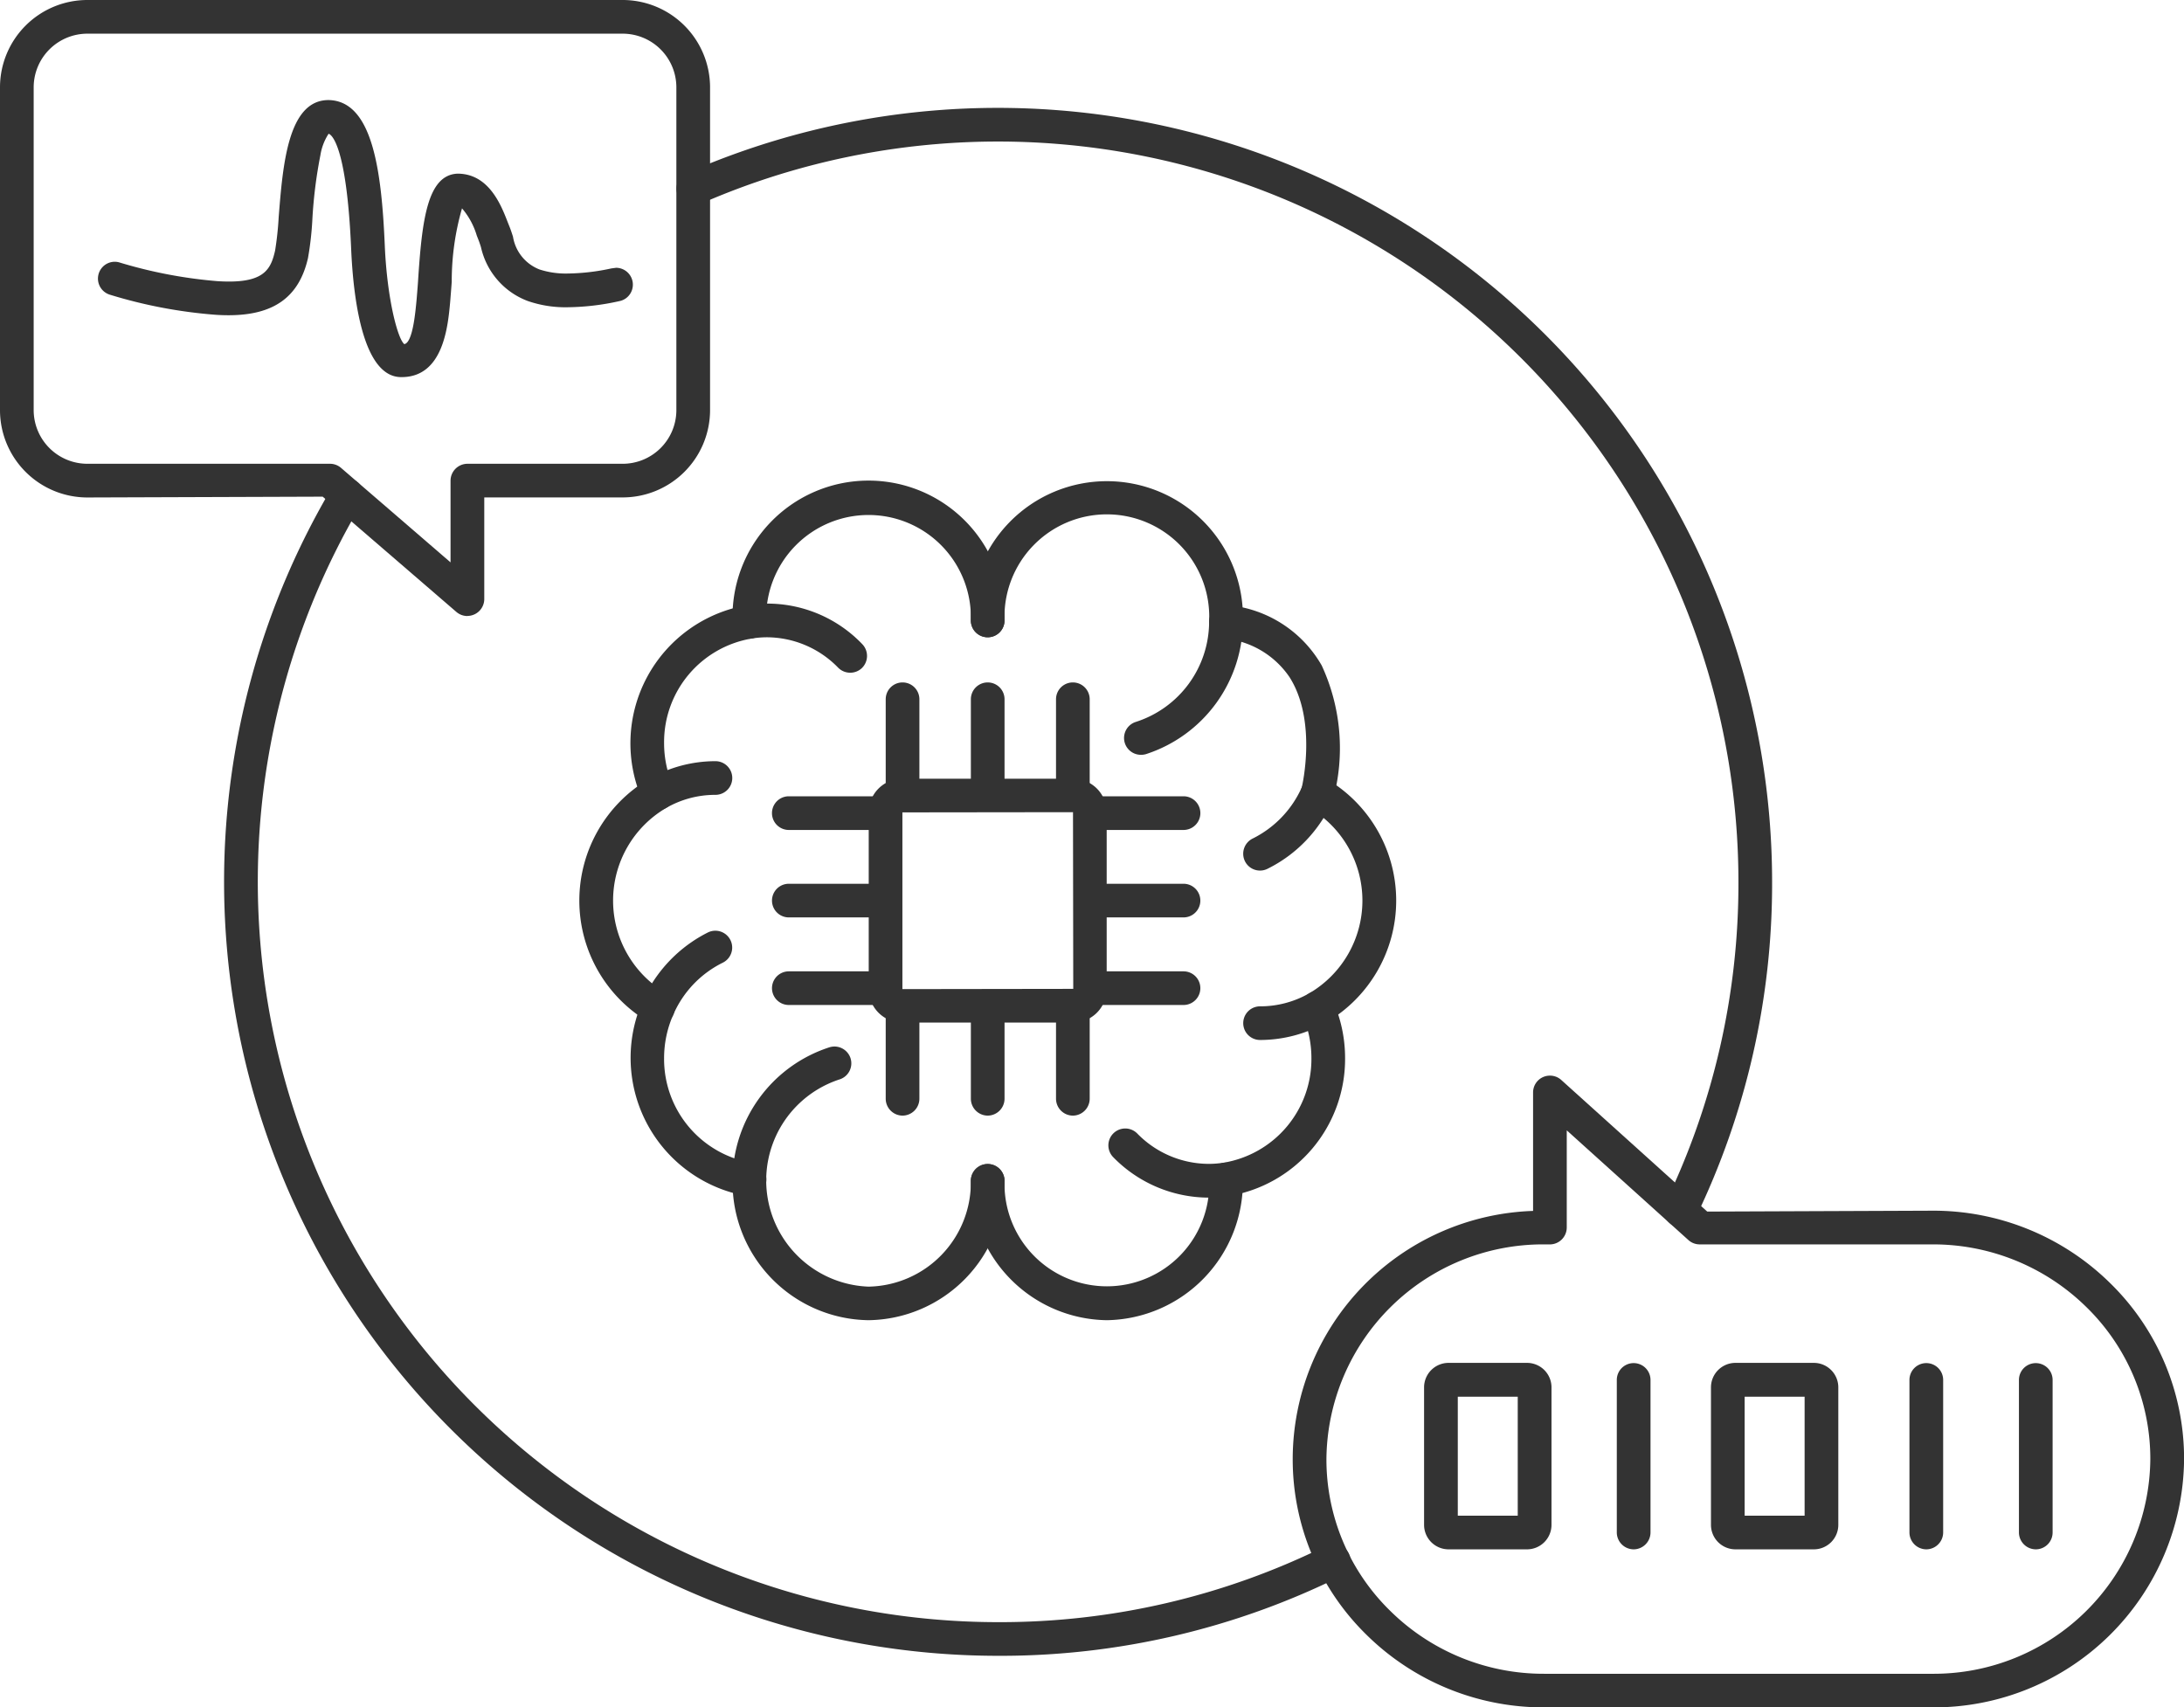 <svg xmlns="http://www.w3.org/2000/svg" width="115.957" height="90.651" viewBox="0 0 115.957 90.651">
  <g id="future04" transform="translate(57.978 45.326)">
    <g id="グループ_78885" data-name="グループ 78885" transform="translate(-57.978 -45.326)">
      <g id="グループ_78884" data-name="グループ 78884">
        <g id="グループ_78883" data-name="グループ 78883">
          <g id="グループ_78882" data-name="グループ 78882">
            <g id="グループ_78819" data-name="グループ 78819" transform="translate(11.9 5.727)">
              <g id="グループ_78817" data-name="グループ 78817" transform="translate(0 19.675)">
                <path id="パス_25359" data-name="パス 25359" d="M47.377,76.038A41.1,41.1,0,0,1,12.036,13.962a.9.9,0,0,1,.768-.436.914.914,0,0,1,.457.125.891.891,0,0,1,.311,1.225,39.317,39.317,0,0,0,33.8,59.375A38.946,38.946,0,0,0,64.789,70.2a.854.854,0,0,1,.393-.093.894.894,0,0,1,.4,1.7A40.687,40.687,0,0,1,47.377,76.038Z" transform="translate(-6.283 -13.526)" fill="#333"/>
              </g>
              <g id="グループ_78818" data-name="グループ 78818" transform="translate(24.014)">
                <path id="パス_25360" data-name="パス 25360" d="M72.478,62.4a.886.886,0,0,1-.388-.088.9.9,0,0,1-.418-1.193A38.968,38.968,0,0,0,75.55,44.066,39.318,39.318,0,0,0,20.419,8.08a.921.921,0,0,1-.36.075A.895.895,0,0,1,19.7,6.441,41.111,41.111,0,0,1,77.338,44.066,40.736,40.736,0,0,1,73.283,61.89.9.9,0,0,1,72.478,62.4Z" transform="translate(-19.164 -2.972)" fill="#333"/>
              </g>
            </g>
            <g id="グループ_78821" data-name="グループ 78821" transform="translate(68.636 57.11)">
              <g id="グループ_78820" data-name="グループ 78820">
                <path id="パス_25361" data-name="パス 25361" d="M50.074,64.076a13.368,13.368,0,0,1-9.441-3.855,13.028,13.028,0,0,1-3.917-9.329A13.2,13.2,0,0,1,49.478,37.717v-6.29a.892.892,0,0,1,.531-.817.908.908,0,0,1,.364-.076.89.89,0,0,1,.6.229l7.752,6.989,11.959-.047a13.377,13.377,0,0,1,9.441,3.853,13.024,13.024,0,0,1,3.917,9.332A13.287,13.287,0,0,1,70.68,64.076Zm0-24.582a11.5,11.5,0,0,0-11.568,11.4,11.233,11.233,0,0,0,3.384,8.054,11.587,11.587,0,0,0,8.184,3.344H70.68a11.5,11.5,0,0,0,11.57-11.4,11.257,11.257,0,0,0-3.384-8.059,11.6,11.6,0,0,0-8.186-3.339H58.326a.894.894,0,0,1-.6-.229l-6.46-5.826V38.6a.9.9,0,0,1-.893.895Z" transform="translate(-36.717 -30.534)" fill="#333"/>
              </g>
            </g>
            <g id="グループ_78823" data-name="グループ 78823" transform="translate(75.612 72.369)">
              <g id="グループ_78822" data-name="グループ 78822">
                <path id="パス_25362" data-name="パス 25362" d="M41.757,48.611a1.3,1.3,0,0,1-1.3-1.3v-7.3a1.3,1.3,0,0,1,1.3-1.3h4.165a1.3,1.3,0,0,1,1.3,1.3v7.3a1.3,1.3,0,0,1-1.3,1.3Zm3.673-1.788V40.507H42.247v6.316Z" transform="translate(-40.459 -38.719)" fill="#333"/>
              </g>
            </g>
            <g id="グループ_78825" data-name="グループ 78825" transform="translate(90.842 72.369)">
              <g id="グループ_78824" data-name="グループ 78824">
                <path id="パス_25363" data-name="パス 25363" d="M49.922,48.611a1.3,1.3,0,0,1-1.294-1.3v-7.3a1.3,1.3,0,0,1,1.294-1.3h4.167a1.3,1.3,0,0,1,1.3,1.3v7.3a1.3,1.3,0,0,1-1.3,1.3ZM53.6,46.823V40.507H50.416v6.316Z" transform="translate(-48.628 -38.719)" fill="#333"/>
              </g>
            </g>
            <g id="グループ_78827" data-name="グループ 78827" transform="translate(85.842 72.369)">
              <g id="グループ_78826" data-name="グループ 78826">
                <path id="パス_25364" data-name="パス 25364" d="M46.841,48.611a.9.9,0,0,1-.895-.893v-8.1a.895.895,0,0,1,1.79,0v8.1A.9.9,0,0,1,46.841,48.611Z" transform="translate(-45.946 -38.719)" fill="#333"/>
              </g>
            </g>
            <g id="グループ_78829" data-name="グループ 78829" transform="translate(101.38 72.369)">
              <g id="グループ_78828" data-name="グループ 78828">
                <path id="パス_25365" data-name="パス 25365" d="M55.176,48.611a.9.9,0,0,1-.895-.893v-8.1a.895.895,0,0,1,1.79,0v8.1A.9.9,0,0,1,55.176,48.611Z" transform="translate(-54.281 -38.719)" fill="#333"/>
              </g>
            </g>
            <g id="グループ_78831" data-name="グループ 78831" transform="translate(107.193 72.369)">
              <g id="グループ_78830" data-name="グループ 78830">
                <path id="パス_25366" data-name="パス 25366" d="M58.294,48.611a.9.9,0,0,1-.895-.893v-8.1a.894.894,0,1,1,1.788,0v8.1A.894.894,0,0,1,58.294,48.611Z" transform="translate(-57.399 -38.719)" fill="#333"/>
              </g>
            </g>
            <g id="グループ_78833" data-name="グループ 78833">
              <g id="グループ_78832" data-name="グループ 78832">
                <path id="パス_25367" data-name="パス 25367" d="M24.717,32.608a.9.9,0,0,1-.584-.216l-7.1-6.122-12.476.043A4.64,4.64,0,0,1-.1,21.7V4.512A4.641,4.641,0,0,1,4.561-.1H32.938A4.643,4.643,0,0,1,37.6,4.512V21.7a4.641,4.641,0,0,1-4.663,4.61H25.612v5.4a.9.9,0,0,1-.895.893ZM4.561,1.688A2.853,2.853,0,0,0,1.688,4.512V21.7a2.853,2.853,0,0,0,2.873,2.824H17.42a.894.894,0,0,1,.585.216l5.816,5.019v-4.34a.9.9,0,0,1,.895-.895h8.221A2.852,2.852,0,0,0,35.811,21.7V4.512a2.852,2.852,0,0,0-2.873-2.824Z" transform="translate(0.1 0.1)" fill="#333"/>
              </g>
            </g>
            <g id="グループ_78835" data-name="グループ 78835" transform="translate(5.199 5.313)">
              <g id="グループ_78834" data-name="グループ 78834">
                <path id="パス_25368" data-name="パス 25368" d="M18.789,17.459c-2.051,0-2.541-4.241-2.653-6.769-.248-5.8-1.12-6.133-1.2-6.15A2.934,2.934,0,0,0,14.5,5.684a24.479,24.479,0,0,0-.425,3.395,16.718,16.718,0,0,1-.233,2.062c-.474,2.069-1.814,3.033-4.217,3.033-.229,0-.468-.007-.72-.026a25.723,25.723,0,0,1-5.6-1.07.894.894,0,0,1,.278-1.743.873.873,0,0,1,.276.045,24.885,24.885,0,0,0,5.166.984c.226.015.433.022.625.022,1.916,0,2.233-.714,2.446-1.646a16.8,16.8,0,0,0,.19-1.767c.22-2.783.492-6.223,2.647-6.223,2.338.039,2.815,3.74,2.987,7.729.123,2.856.694,4.97,1.037,5.229.44-.076.585-1.641.654-2.39,0,0,.054-.643.071-.9.209-3.281.49-5.693,2.1-5.761h0c1.669,0,2.319,1.683,2.668,2.586l.1.25c.065.164.119.332.177.511a2.251,2.251,0,0,0,1.406,1.739,4.5,4.5,0,0,0,1.512.216,11.4,11.4,0,0,0,2.3-.27l.255-.034a.895.895,0,0,1,.74,1.393.881.881,0,0,1-.57.378,13.113,13.113,0,0,1-2.727.324,6.123,6.123,0,0,1-2.133-.332,3.977,3.977,0,0,1-2.485-2.864c-.05-.157-.093-.285-.134-.388l-.088-.224A3.927,3.927,0,0,0,22.02,8.5a14.006,14.006,0,0,0-.546,3.9c-.024.352-.084,1.083-.084,1.083-.119,1.29-.365,3.976-2.576,3.976Z" transform="translate(-2.689 -2.75)" fill="#333"/>
              </g>
            </g>
            <g id="グループ_78837" data-name="グループ 78837" transform="translate(33.471 32.048)">
              <g id="グループ_78836" data-name="グループ 78836">
                <path id="パス_25369" data-name="パス 25369" d="M19.31,28.055a.9.9,0,0,1-.818-.531,7.441,7.441,0,0,1,5.554-10.349,6.972,6.972,0,0,1,6.117,2.067.9.9,0,0,1-.011,1.264.9.9,0,0,1-1.266-.011,5.3,5.3,0,0,0-3.811-1.616,5.028,5.028,0,0,0-.77.065,5.575,5.575,0,0,0-4.663,5.548,5.653,5.653,0,0,0,.485,2.306.9.9,0,0,1-.455,1.18A.869.869,0,0,1,19.31,28.055Z" transform="translate(-17.854 -17.091)" fill="#333"/>
              </g>
            </g>
            <g id="グループ_78839" data-name="グループ 78839" transform="translate(30.758 40.415)">
              <g id="グループ_78838" data-name="グループ 78838">
                <path id="パス_25370" data-name="パス 25370" d="M20.566,35.572a.886.886,0,0,1-.44-.116,7.49,7.49,0,0,1,0-12.951,7.109,7.109,0,0,1,3.5-.927.894.894,0,1,1,0,1.788,5.217,5.217,0,0,0-2.612.694,5.7,5.7,0,0,0,0,9.84.894.894,0,0,1-.442,1.672Z" transform="translate(-16.399 -21.579)" fill="#333"/>
              </g>
            </g>
            <g id="グループ_78841" data-name="グループ 78841" transform="translate(33.471 49.412)">
              <g id="グループ_78840" data-name="グループ 78840">
                <path id="パス_25371" data-name="パス 25371" d="M24.053,40.5a7.45,7.45,0,0,1-2.082-14,.894.894,0,0,1,.785,1.607,5.546,5.546,0,0,0-2.629,2.765,5.7,5.7,0,0,0-.485,2.308,5.587,5.587,0,0,0,4.664,5.554.893.893,0,0,1-.13,1.777Z" transform="translate(-17.854 -26.405)" fill="#333"/>
              </g>
            </g>
            <g id="グループ_78843" data-name="グループ 78843" transform="translate(38.894 55.561)">
              <g id="グループ_78842" data-name="グループ 78842">
                <path id="パス_25372" data-name="パス 25372" d="M27.983,44.237a7.321,7.321,0,0,1-7.22-7.4,7.425,7.425,0,0,1,5.151-7.092.951.951,0,0,1,.261-.039.9.9,0,0,1,.856.634.895.895,0,0,1-.595,1.115,5.642,5.642,0,0,0,1.547,11,5.533,5.533,0,0,0,5.432-5.615.894.894,0,0,1,1.788,0A7.321,7.321,0,0,1,27.983,44.237Z" transform="translate(-20.763 -29.703)" fill="#333"/>
              </g>
            </g>
            <g id="グループ_78845" data-name="グループ 78845" transform="translate(38.898 25.544)">
              <g id="グループ_78844" data-name="グループ 78844">
                <path id="パス_25373" data-name="パス 25373" d="M21.66,21.969a.888.888,0,0,1-.895-.874A7.222,7.222,0,1,1,35.2,21a.894.894,0,1,1-1.788,0,5.434,5.434,0,1,0-10.863,0A.91.91,0,0,1,21.66,21.969Z" transform="translate(-20.765 -13.602)" fill="#333"/>
              </g>
            </g>
            <g id="グループ_78847" data-name="グループ 78847" transform="translate(58.848 52.621)">
              <g id="グループ_78846" data-name="グループ 78846">
                <path id="パス_25374" data-name="パス 25374" d="M36.809,39.092a7.1,7.1,0,0,1-5.086-2.148A.894.894,0,1,1,33,35.689,5.321,5.321,0,0,0,36.809,37.3a5.156,5.156,0,0,0,.774-.063,5.575,5.575,0,0,0,4.663-5.552,5.682,5.682,0,0,0-.488-2.308.9.9,0,0,1,.457-1.178.869.869,0,0,1,.362-.076.891.891,0,0,1,.818.535,7.466,7.466,0,0,1,.639,3.028,7.376,7.376,0,0,1-6.191,7.323A7.152,7.152,0,0,1,36.809,39.092Z" transform="translate(-31.466 -28.126)" fill="#333"/>
              </g>
            </g>
            <g id="グループ_78849" data-name="グループ 78849" transform="translate(66.008 41.224)">
              <g id="グループ_78848" data-name="グループ 78848">
                <path id="パス_25375" data-name="パス 25375" d="M36.2,36.006a.893.893,0,1,1,0-1.786,5.227,5.227,0,0,0,2.612-.694,5.7,5.7,0,0,0,0-9.841A.894.894,0,1,1,39.7,22.13a7.486,7.486,0,0,1,0,12.949A7.083,7.083,0,0,1,36.2,36.006Z" transform="translate(-35.307 -22.013)" fill="#333"/>
              </g>
            </g>
            <g id="グループ_78851" data-name="グループ 78851" transform="translate(64.199 32.123)">
              <g id="グループ_78850" data-name="グループ 78850">
                <path id="パス_25376" data-name="パス 25376" d="M37.04,31.23a.89.89,0,0,1-.805-.5.9.9,0,0,1,.412-1.2,5.559,5.559,0,0,0,2.612-2.727c.022-.112.815-3.542-.66-5.85a4.731,4.731,0,0,0-3.5-2.047.9.9,0,0,1-.755-1.014.9.9,0,0,1,.884-.764,6.421,6.421,0,0,1,5.082,3.207,10.443,10.443,0,0,1,.6,7.148,7.331,7.331,0,0,1-3.481,3.656A.88.88,0,0,1,37.04,31.23Z" transform="translate(-34.337 -17.131)" fill="#333"/>
              </g>
            </g>
            <g id="グループ_78853" data-name="グループ 78853" transform="translate(51.547 25.544)">
              <g id="グループ_78852" data-name="グループ 78852">
                <path id="パス_25377" data-name="パス 25377" d="M36.579,28.134a.894.894,0,0,1-.263-1.749A5.6,5.6,0,0,0,40.2,21.068,5.436,5.436,0,1,0,29.338,21a.894.894,0,1,1-1.788,0,7.224,7.224,0,1,1,14.444,0,7.441,7.441,0,0,1-5.153,7.1A.907.907,0,0,1,36.579,28.134Z" transform="translate(-27.55 -13.602)" fill="#333"/>
              </g>
            </g>
            <g id="グループ_78855" data-name="グループ 78855" transform="translate(51.547 61.726)">
              <g id="グループ_78854" data-name="グループ 78854">
                <path id="パス_25378" data-name="パス 25378" d="M34.77,41.379a7.321,7.321,0,0,1-7.22-7.4.894.894,0,0,1,1.788,0,5.436,5.436,0,1,0,10.867,0,.909.909,0,0,1,.891-.966.89.89,0,0,1,.895.874A7.339,7.339,0,0,1,34.77,41.379Z" transform="translate(-27.55 -33.01)" fill="#333"/>
              </g>
            </g>
            <g id="グループ_78857" data-name="グループ 78857" transform="translate(46.124 41.347)">
              <g id="グループ_78856" data-name="グループ 78856">
                <path id="パス_25379" data-name="パス 25379" d="M26.416,35.023a1.777,1.777,0,0,1-1.775-1.775V23.854a1.777,1.777,0,0,1,1.775-1.775H35.5a1.777,1.777,0,0,1,1.775,1.775v9.394A1.777,1.777,0,0,1,35.5,35.023Zm.013-1.775,9.071-.013-.013-9.381-9.058.011Z" transform="translate(-24.641 -22.079)" fill="#333"/>
              </g>
            </g>
            <g id="グループ_78859" data-name="グループ 78859" transform="translate(57.423 51.573)">
              <g id="グループ_78858" data-name="グループ 78858">
                <path id="パス_25380" data-name="パス 25380" d="M31.6,29.35a.893.893,0,1,1,0-1.786h4.517a.893.893,0,1,1,0,1.786Z" transform="translate(-30.702 -27.564)" fill="#333"/>
              </g>
            </g>
            <g id="グループ_78861" data-name="グループ 78861" transform="translate(57.423 46.923)">
              <g id="グループ_78860" data-name="グループ 78860">
                <path id="パス_25381" data-name="パス 25381" d="M31.6,26.856a.893.893,0,1,1,0-1.786h4.517a.893.893,0,1,1,0,1.786Z" transform="translate(-30.702 -25.07)" fill="#333"/>
              </g>
            </g>
            <g id="グループ_78863" data-name="グループ 78863" transform="translate(57.423 42.278)">
              <g id="グループ_78862" data-name="グループ 78862">
                <path id="パス_25382" data-name="パス 25382" d="M31.6,24.366a.894.894,0,1,1,0-1.788h4.517a.894.894,0,0,1,0,1.788Z" transform="translate(-30.702 -22.578)" fill="#333"/>
              </g>
            </g>
            <g id="グループ_78865" data-name="グループ 78865" transform="translate(40.986 51.573)">
              <g id="グループ_78864" data-name="グループ 78864">
                <path id="パス_25383" data-name="パス 25383" d="M22.78,29.35a.893.893,0,1,1,0-1.786H27.3a.893.893,0,0,1,0,1.786Z" transform="translate(-21.885 -27.564)" fill="#333"/>
              </g>
            </g>
            <g id="グループ_78867" data-name="グループ 78867" transform="translate(40.986 46.923)">
              <g id="グループ_78866" data-name="グループ 78866">
                <path id="パス_25384" data-name="パス 25384" d="M22.78,26.856a.893.893,0,1,1,0-1.786H27.3a.893.893,0,1,1,0,1.786Z" transform="translate(-21.885 -25.07)" fill="#333"/>
              </g>
            </g>
            <g id="グループ_78869" data-name="グループ 78869" transform="translate(40.986 42.278)">
              <g id="グループ_78868" data-name="グループ 78868">
                <path id="パス_25385" data-name="パス 25385" d="M22.78,24.366a.894.894,0,1,1,0-1.788H27.3a.894.894,0,0,1,0,1.788Z" transform="translate(-21.885 -22.578)" fill="#333"/>
              </g>
            </g>
            <g id="グループ_78871" data-name="グループ 78871" transform="translate(51.547 52.796)">
              <g id="グループ_78870" data-name="グループ 78870">
                <path id="パス_25386" data-name="パス 25386" d="M28.445,34.657a.9.9,0,0,1-.895-.895V29.115a.894.894,0,1,1,1.788,0v4.648A.9.9,0,0,1,28.445,34.657Z" transform="translate(-27.55 -28.22)" fill="#333"/>
              </g>
            </g>
            <g id="グループ_78873" data-name="グループ 78873" transform="translate(47.026 52.796)">
              <g id="グループ_78872" data-name="グループ 78872">
                <path id="パス_25387" data-name="パス 25387" d="M26.02,34.657a.9.9,0,0,1-.895-.895V29.115a.894.894,0,1,1,1.788,0v4.648A.9.9,0,0,1,26.02,34.657Z" transform="translate(-25.125 -28.22)" fill="#333"/>
              </g>
            </g>
            <g id="グループ_78875" data-name="グループ 78875" transform="translate(56.068 52.796)">
              <g id="グループ_78874" data-name="グループ 78874">
                <path id="パス_25388" data-name="パス 25388" d="M30.87,34.657a.9.9,0,0,1-.895-.895V29.115a.894.894,0,1,1,1.788,0v4.648A.9.9,0,0,1,30.87,34.657Z" transform="translate(-29.975 -28.22)" fill="#333"/>
              </g>
            </g>
            <g id="グループ_78877" data-name="グループ 78877" transform="translate(51.547 36.234)">
              <g id="グループ_78876" data-name="グループ 78876">
                <path id="パス_25389" data-name="パス 25389" d="M28.445,25.771a.9.9,0,0,1-.895-.893V20.229a.894.894,0,0,1,1.788,0v4.649A.894.894,0,0,1,28.445,25.771Z" transform="translate(-27.55 -19.336)" fill="#333"/>
              </g>
            </g>
            <g id="グループ_78879" data-name="グループ 78879" transform="translate(47.026 36.234)">
              <g id="グループ_78878" data-name="グループ 78878">
                <path id="パス_25390" data-name="パス 25390" d="M26.02,25.771a.9.9,0,0,1-.895-.893V20.229a.894.894,0,0,1,1.788,0v4.649A.894.894,0,0,1,26.02,25.771Z" transform="translate(-25.125 -19.336)" fill="#333"/>
              </g>
            </g>
            <g id="グループ_78881" data-name="グループ 78881" transform="translate(56.068 36.234)">
              <g id="グループ_78880" data-name="グループ 78880">
                <path id="パス_25391" data-name="パス 25391" d="M30.87,25.771a.9.9,0,0,1-.895-.893V20.229a.894.894,0,0,1,1.788,0v4.649A.894.894,0,0,1,30.87,25.771Z" transform="translate(-29.975 -19.336)" fill="#333"/>
              </g>
            </g>
          </g>
        </g>
      </g>
    </g>
  </g>
</svg>
